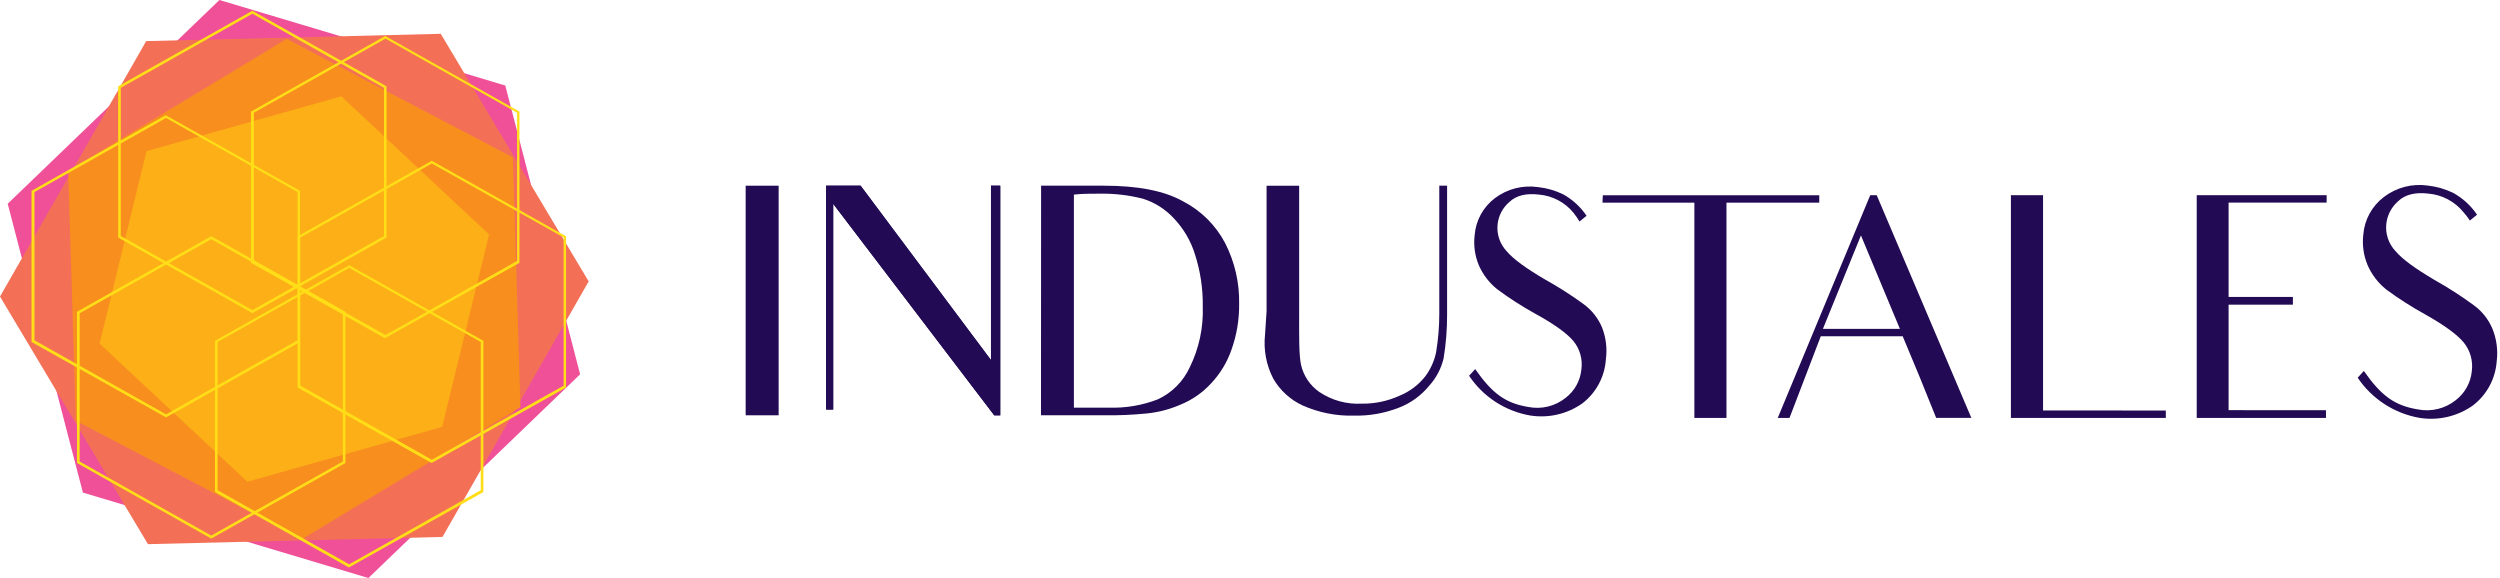 
<svg width="865" height="200" viewBox="0 0 865 200" fill="none" xmlns="http://www.w3.org/2000/svg">
<g clip-path="url(#clip0_3249_49)">
<path d="M28.685 170.436L2.664 70.491L75.918 0L174.835 29.591L200.718 129.509L127.464 200L28.685 170.436Z" fill="#EF5098"/>
<path d="M51.19 188.279L153.102 185.781L203.687 97.365L152.497 11.693L50.585 14.219L0 102.607L51.19 188.279Z" fill="#F37057"/>
<path d="M26.239 145.568L104.494 186.55L180.083 140.874L177.445 54.434L99.191 13.451L23.602 59.128L26.239 145.568Z" fill="#F78E1E"/>
<path d="M34.457 118.886L85.592 166.676L152.993 147.708L169.231 81.115L118.097 33.324L50.696 52.292L34.457 118.886Z" fill="#FCAF17"/>
<path d="M133.291 116.965H133.072L86.856 90.942V38.595L133.291 12.435L133.511 12.573L179.728 38.595V90.942L133.291 116.965ZM87.845 90.283L133.374 115.949L178.903 90.283V39.007L133.374 13.369L87.845 39.007V90.283Z" fill="#FFDE17"/>
<path d="M87.319 108.346L40.883 82.186V29.867L87.319 3.707L133.755 29.867V82.186L87.319 108.346ZM41.789 81.665L87.319 107.303L132.848 81.665V30.388L87.319 4.75L41.789 30.388V81.665Z" fill="#FFDE17"/>
<path d="M57.456 144.414L10.91 118.337V66.017L57.346 39.857L103.782 66.017V118.337L57.456 144.414ZM11.927 117.733L57.456 143.371L102.985 117.733V66.456L57.456 40.818L11.927 66.456V117.733Z" fill="#FFDE17"/>
<path d="M73.088 186.358L26.625 160.198V107.879L73.088 81.719L119.525 107.879V160.198L73.088 186.358ZM27.559 159.676L73.088 185.315L118.618 159.676V108.4L73.088 82.762L27.559 108.4V159.676Z" fill="#FFDE17"/>
<path d="M120.815 196.293H120.595L74.379 170.243V117.923L120.815 91.764L121.035 91.901L167.251 117.923V170.243L120.815 196.293ZM75.286 169.612L120.815 195.25L166.344 169.612V118.335L120.815 92.697L75.286 118.335V169.612Z" fill="#FFDE17"/>
<path d="M149.42 160.143H149.201L102.984 134.093V81.773L149.42 55.613L149.64 55.751L195.856 81.773V134.093L149.42 160.143ZM103.891 133.434L149.42 159.072L195.005 133.434V82.157L149.42 56.574L103.891 82.212V133.434Z" fill="#FFDE17"/>
</g>
<path d="M629.452 70.127H597.357V144.605H586.252V70.127H554.461L554.575 67.561H629.471L629.452 70.127Z" fill="#220A54"/>
<path d="M658.335 116.352H629.986L619.167 144.607H615.098L647.098 67.543H649.342L682.084 144.588H669.915L664.211 130.46L658.335 116.352ZM657.366 113.785L643.885 81.461L630.727 113.785H657.366Z" fill="#220A54"/>
<path d="M749.374 142.04V144.607H695.773V67.543H706.897V142.021L749.374 142.04Z" fill="#220A54"/>
<path d="M781.153 141.926H804.787V144.607H760.066V67.543H805.016V70.11H771.095V102.738H793.341V105.419H771.095V141.907L781.153 141.926Z" fill="#220A54"/>
<path d="M863.863 124.982C863.653 127.987 862.802 130.912 861.369 133.562C859.936 136.211 857.954 138.524 855.554 140.345C850.241 144.07 843.694 145.596 837.282 144.605C832.939 143.862 828.792 142.245 825.092 139.853C821.392 137.461 818.217 134.342 815.758 130.686L817.887 128.347C823.934 136.98 828.535 140.345 836.616 141.657C838.906 142.107 841.267 142.051 843.534 141.493C845.8 140.935 847.917 139.888 849.736 138.425C851.271 137.236 852.549 135.749 853.493 134.053C854.438 132.357 855.029 130.487 855.231 128.557C855.487 126.771 855.369 124.951 854.884 123.213C854.4 121.475 853.56 119.856 852.417 118.46C850.084 115.672 845.603 112.42 838.974 108.706C834.359 106.155 829.913 103.31 825.664 100.188C822.834 97.921 820.602 94.997 819.161 91.669C817.79 88.372 817.286 84.778 817.697 81.231C817.891 78.658 818.633 76.156 819.872 73.894C821.112 71.631 822.821 69.659 824.885 68.111C827.007 66.501 829.427 65.327 832.004 64.655C834.582 63.982 837.267 63.826 839.906 64.194C843.025 64.526 846.062 65.401 848.88 66.78C852.159 68.605 854.96 71.179 857.056 74.291L854.584 76.306C853.907 75.284 853.157 74.312 852.341 73.397C850.857 71.573 849.022 70.067 846.945 68.966C844.867 67.865 842.59 67.193 840.248 66.989C835.646 66.438 832.167 67.332 829.809 69.575C827.483 71.574 826.002 74.38 825.664 77.428C825.479 79.13 825.664 80.852 826.205 82.476C826.747 84.101 827.632 85.589 828.801 86.84C831.159 89.654 835.646 92.905 842.263 96.822C846.976 99.456 851.523 102.377 855.877 105.569C858.753 107.647 861.003 110.475 862.38 113.745C863.828 117.302 864.339 121.171 863.863 124.982Z" fill="#220A54"/>
<path d="M269.408 64.252V143.692H258V64.252H269.408Z" fill="#220A54"/>
<path d="M346.091 64.253V143.694H344L288.289 70.528V141.697H285.836V64.234H297.758L342.878 124.585V64.234L346.091 64.253Z" fill="#220A54"/>
<path d="M360.218 64.252H382.065C393.644 64.252 402.809 66.001 409.331 69.652C415.549 72.866 420.633 77.91 423.896 84.103C427.225 90.624 428.891 97.868 428.744 105.189C428.802 110.564 427.908 115.908 426.101 120.971C424.585 125.379 422.133 129.407 418.914 132.778C415.967 135.961 412.349 138.448 408.323 140.061C404.694 141.629 400.847 142.635 396.915 143.046C391.892 143.549 386.846 143.765 381.799 143.692H360.18L360.218 64.252ZM383.719 141.049C389.482 141.227 395.223 140.251 400.603 138.178C405.473 135.919 409.381 132.004 411.632 127.131C414.861 120.592 416.416 113.353 416.157 106.064C416.252 100.002 415.36 93.965 413.514 88.191C412.076 83.442 409.542 79.098 406.118 75.508C403.225 72.391 399.577 70.073 395.527 68.777C390.628 67.519 385.582 66.924 380.525 67.009C377.539 67.009 374.231 67.009 371.569 67.332V141.049H383.719Z" fill="#220A54"/>
<path d="M500.694 64.253V109.05C500.703 114.037 500.302 119.017 499.496 123.938C498.674 127.481 496.959 130.754 494.514 133.445C491.746 136.852 488.134 139.474 484.038 141.051C479.086 142.988 473.8 143.925 468.484 143.808C462.37 143.974 456.296 142.772 450.706 140.29C446.448 138.316 442.902 135.075 440.553 131.012C438.129 126.331 437.138 121.041 437.701 115.8L438.233 107.738V64.272H449.508V108.005C449.508 116.485 449.394 122.569 450.155 126.201C451.003 130.009 453.249 133.361 456.448 135.594C460.767 138.515 465.921 139.944 471.127 139.663C475.657 139.734 480.146 138.792 484.266 136.906C487.727 135.495 490.765 133.216 493.088 130.289C494.959 127.809 496.257 124.945 496.891 121.904C497.621 117.505 497.99 113.053 497.994 108.594V64.234L500.694 64.253Z" fill="#220A54"/>
<path d="M555.627 124.373C555.428 127.343 554.597 130.236 553.19 132.86C551.784 135.483 549.833 137.776 547.47 139.585C542.244 143.262 535.794 144.762 529.482 143.768C525.204 143.032 521.12 141.433 517.479 139.07C513.838 136.707 510.715 133.628 508.301 130.02L510.411 127.701C516.363 136.2 520.888 139.508 528.836 140.82C531.091 141.261 533.414 141.203 535.645 140.652C537.875 140.1 539.957 139.067 541.746 137.626C543.26 136.459 544.52 134.995 545.448 133.325C546.377 131.654 546.954 129.812 547.146 127.91C547.401 126.155 547.287 124.366 546.812 122.657C546.338 120.948 545.513 119.357 544.389 117.985C542.07 115.234 537.633 112.065 531.08 108.478C526.558 105.973 522.206 103.172 518.055 100.092C515.263 97.866 513.062 94.986 511.647 91.707C510.306 88.462 509.815 84.928 510.221 81.44C510.409 78.909 511.135 76.448 512.352 74.221C513.568 71.995 515.247 70.054 517.275 68.529C521.51 65.357 526.829 63.989 532.068 64.727C535.134 65.048 538.12 65.904 540.891 67.255C544.117 69.06 546.878 71.592 548.953 74.652L546.519 76.648C545.89 75.595 545.192 74.585 544.427 73.625C542.964 71.83 541.154 70.348 539.106 69.266C537.058 68.185 534.813 67.527 532.506 67.331C527.98 66.78 524.577 67.674 522.257 69.879C519.958 71.835 518.495 74.598 518.169 77.599C517.989 79.273 518.171 80.966 518.702 82.564C519.234 84.161 520.102 85.626 521.249 86.859C523.569 89.616 527.98 92.829 534.559 96.689C539.167 99.245 543.612 102.083 547.869 105.188C550.698 107.235 552.913 110.017 554.277 113.231C555.677 116.768 556.142 120.605 555.627 124.373Z" fill="#220A54"/>
<path d="M346.091 64.253V143.694H344L288.289 70.528V141.697H285.836V64.234H297.758L342.878 124.585V64.234L346.091 64.253Z" fill="#220A54"/>
<defs>
<clipPath id="clip0_3249_49">
<rect width="203.687" height="200" fill="white"/>
</clipPath>
</defs>
</svg>
